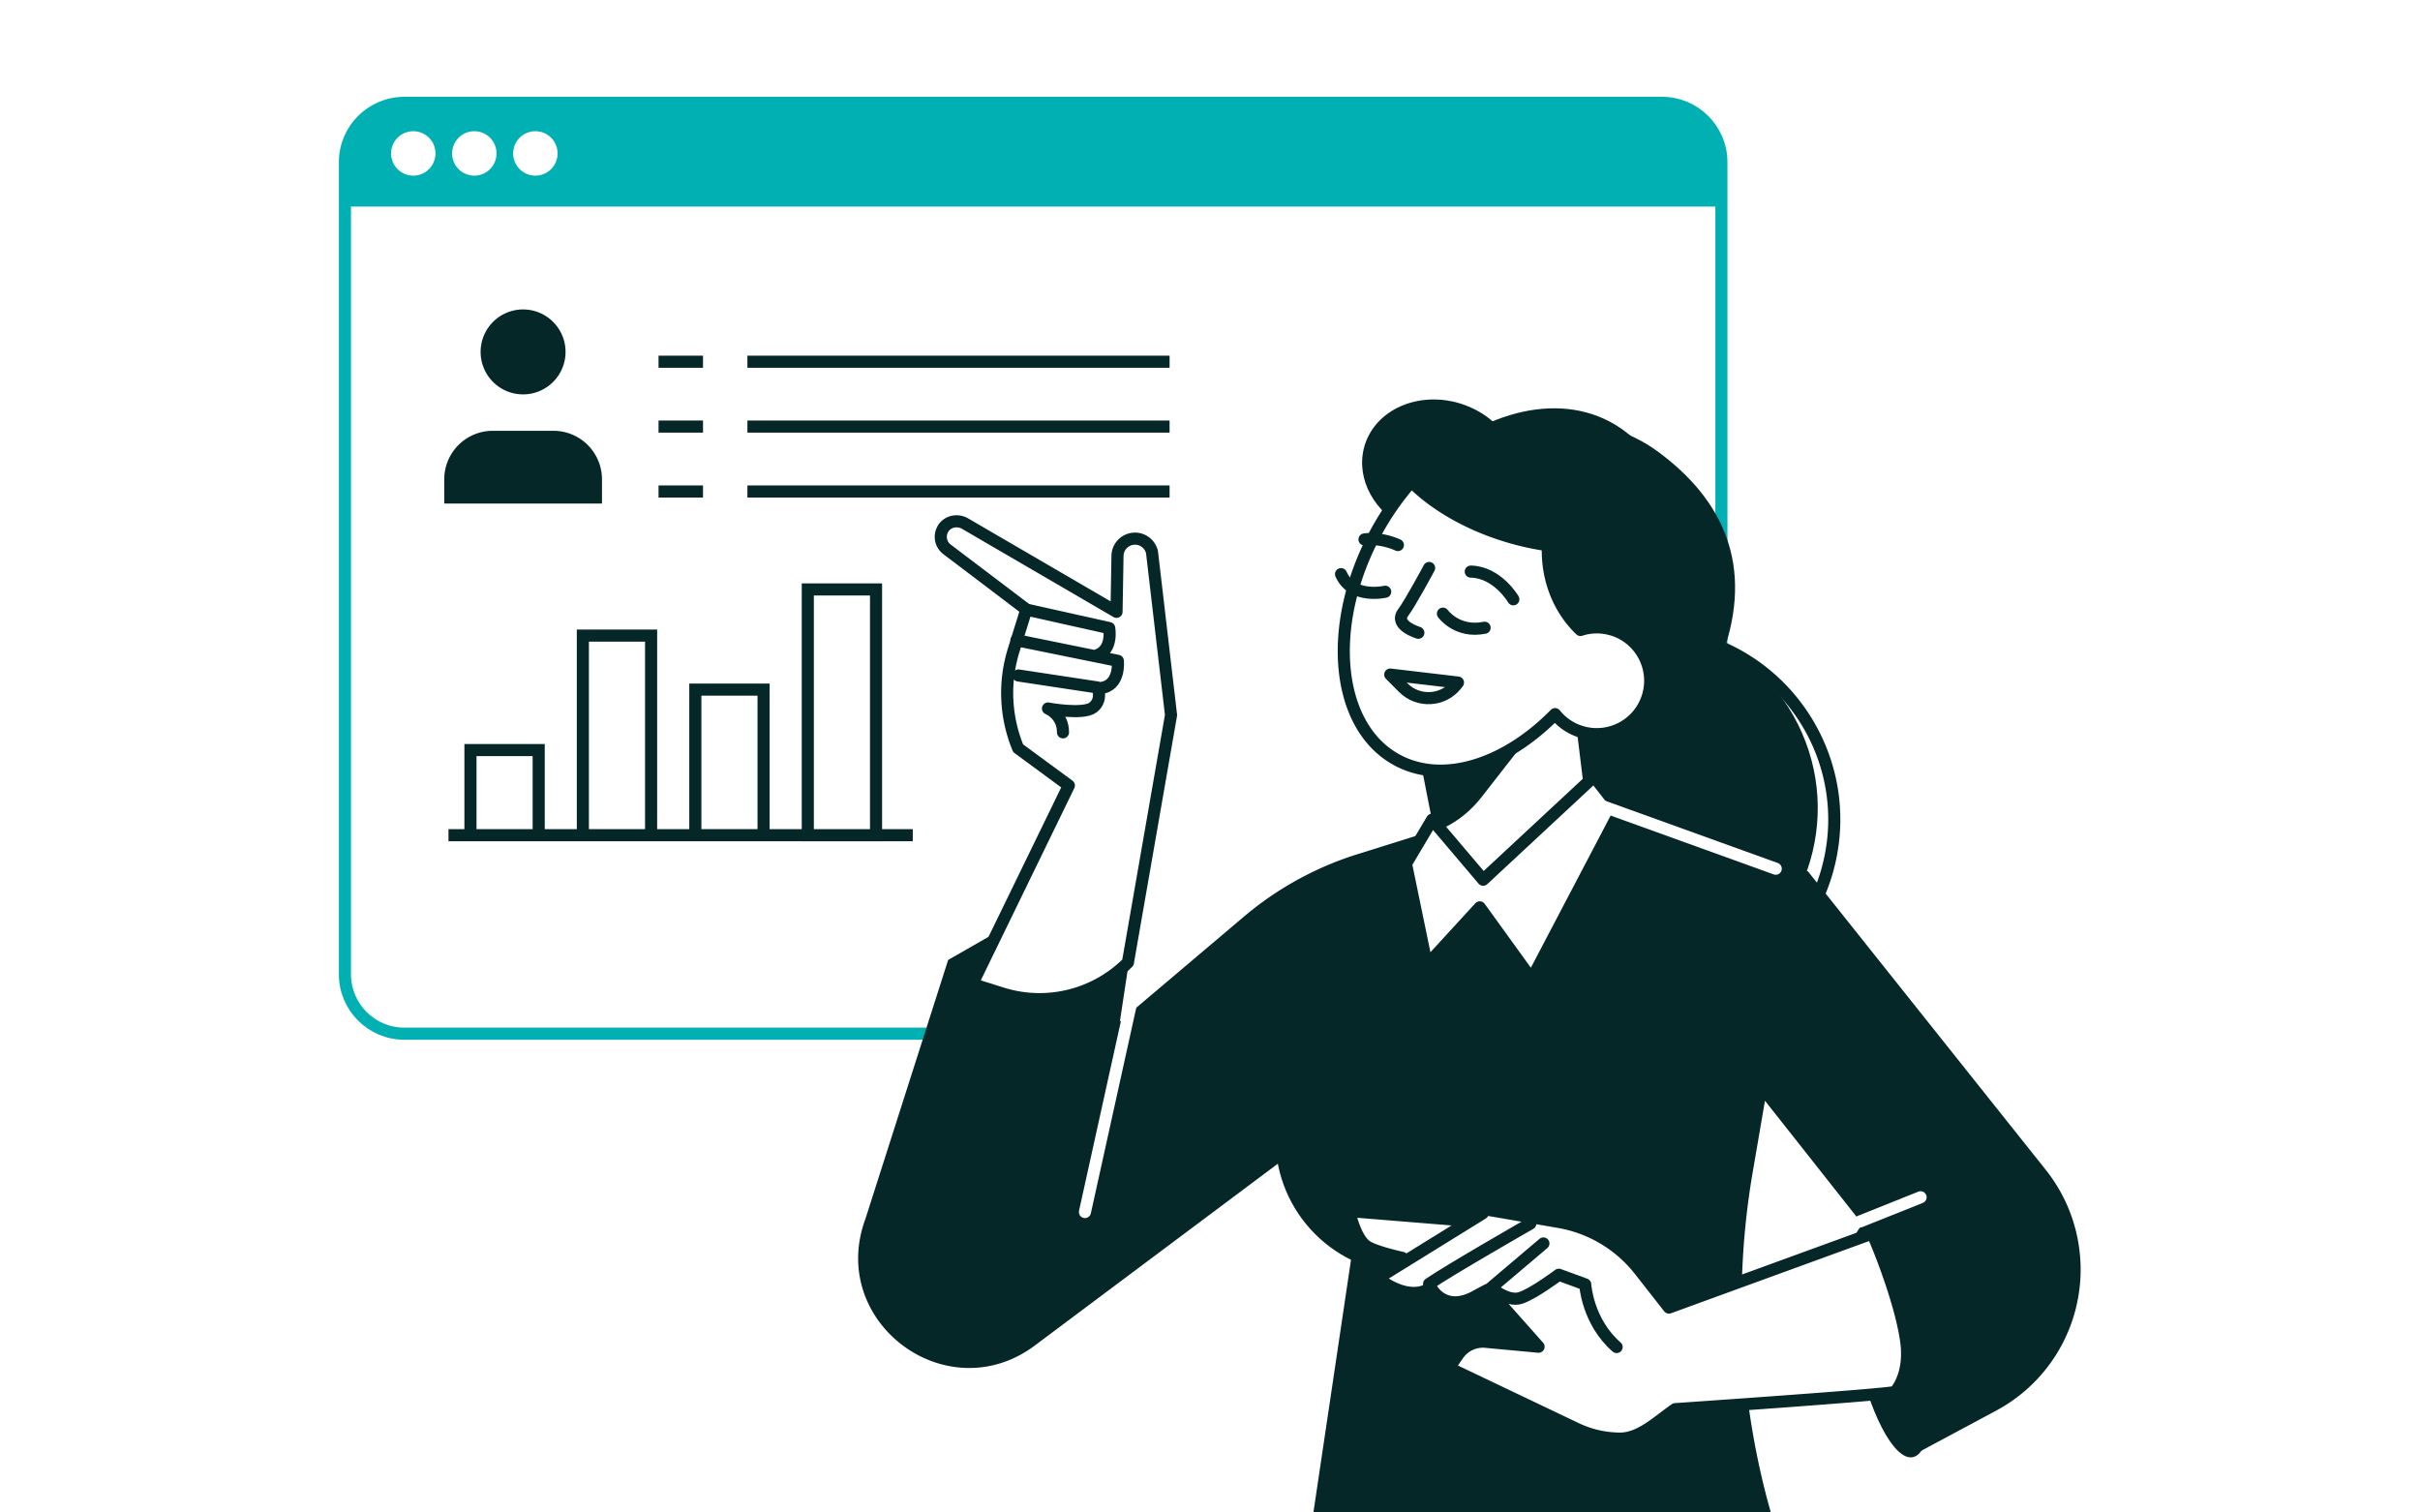 <svg xmlns="http://www.w3.org/2000/svg" width="400" height="250" fill="none"><rect width="100%" height="100%" fill="#808080" stroke="none"/><g clip-path="url(#a)"><path fill="#fff" d="M0 0h400v250H0z"/><path stroke="#00B0B3" stroke-linecap="round" stroke-linejoin="round" stroke-width="2" d="M274.71 17H66.83c-5.424 0-9.82 4.397-9.82 9.82v134.22c0 5.423 4.396 9.82 9.82 9.82h207.88c5.423 0 9.82-4.397 9.82-9.82V26.82c0-5.423-4.397-9.82-9.82-9.82Z"/><path fill="#00B0B3" d="M274.71 17H66.82C61.4 17 57 21.39 57 26.82v7.32h227.52v-7.32c0-5.42-4.39-9.82-9.82-9.82h.01Z"/><path fill="#fff" d="M68.31 29.031a3.67 3.67 0 1 0 0-7.34 3.67 3.67 0 0 0 0 7.34Zm10.09 0a3.67 3.67 0 1 0 0-7.34 3.67 3.67 0 0 0 0 7.34Zm13.76-3.67c0 2.03-1.64 3.67-3.67 3.67-2.03 0-3.67-1.64-3.67-3.67 0-2.03 1.64-3.67 3.67-3.67 2.03 0 3.67 1.64 3.67 3.67Z"/><path fill="#062728" d="m236.091 173.739-65.03 48.65c-14.54 10.88-34.31-3.87-28.02-20.91l13.68-42.81 10.299-5.9a21.45 21.45 0 0 1 20.301 1.46l-2.22 14.63 20.52-17.36a53.974 53.974 0 0 1 18.67-10.28l12.24-3.84-.44 36.36Z"/><path fill="#062728" d="m214.359 149.352 11.97 38.57-9.31 62.57h75.82c-5.3-18.43-6.38-37.81-3.14-56.71l2.03-11.841 16.63 21.06 7.54 37.69 14.05-7.529a26.453 26.453 0 0 0 8.2-39.791l-39.31-49.339c-.89-.22-32.81-13.08-30.82-10.86l-53.65 16.18h-.01Z"/><path fill="#062728" d="M233.21 210.542c12.366 0 22.39-10.025 22.39-22.39 0-12.366-10.024-22.39-22.39-22.39-12.365 0-22.39 10.024-22.39 22.39 0 12.365 10.025 22.39 22.39 22.39Zm84.829 9.876c2.09 10.68 1.25 19.83-1.88 20.44-3.12.61-7.35-7.55-9.44-18.23s-1.25-19.83 1.88-20.44c3.13-.61 7.35 7.55 9.44 18.23Z"/><path stroke="#062728" stroke-width="2" d="M89.041 123.98h-11.28v14.07h11.28v-14.07Zm18.579-18.921H96.34v32.99h11.28v-32.99Zm18.59 8.929h-11.28v24.06h11.28v-24.06ZM144.8 97.43h-11.28v40.63h11.28V97.43Zm-70.67 40.621h76.741"/><path fill="#062728" d="M273.94 74.58c-9.1-6.65-22.49-6.26-25.18-2.72-1.6-2.19-3.97-3.99-6.89-5-6.83-2.36-14.07.47-16.16 6.33-1.81 5.08.83 10.75 6.01 13.72-2.14 3.31-4 7.01-5.44 11.04-5.74 16.08 20 26.43 24.93 28.13 13.32 4.61 28.33-3.43 33.52-17.95 5.19-14.52.2-25.51-10.79-33.55Z"/><path fill="#062728" d="M281.796 162.043c15.719-6.841 22.915-25.129 16.074-40.848-6.841-15.719-25.129-22.915-40.848-16.074-15.719 6.841-22.916 25.129-16.074 40.848 6.841 15.719 25.129 22.915 40.848 16.074Z"/><path stroke="#062728" stroke-linecap="round" stroke-linejoin="round" stroke-width="2" d="M295.38 156.05a30.85 30.85 0 0 0 7.02-13.66c3.82-16.71-6.62-33.35-23.33-37.18-16.71-3.82-33.351 6.62-37.181 23.33-3.82 16.71 6.62 33.35 23.33 37.18"/><path fill="#fff" stroke="#062728" stroke-linecap="round" stroke-linejoin="round" stroke-width="2" d="m261.18 116.988 1.56 12.71 5.28 4.02-9.49 12.18c-5.97 7.66-18.21 4.54-19.78-5.05l-3.99-20.31 26.43-3.54-.01-.01Z"/><path fill="#062728" d="M238.309 135.081c.1.6.24 1.17.41 1.72 2.29-1.11 4.4-2.78 6.17-5.05l14.96-19.19-.58-.44-22.48 13.72 1.51 9.24h.01Zm30.622-56.572c-3.34-.43-6.34.08-8.58 1.69-6.32 4.54-6.94 19.99 4.25 26.44.7.4 1.599.45 2.169 1 5.63-10.27 6.161-21.33 2.161-29.13Z"/><path fill="#062728" d="M233.07 79.368c3.75 3.88 9.47 7.28 16.3 9.32 11.49 3.42 22.47 1.86 27.17-3.3-1.17-6.97-4.74-12.7-10.51-15.72-9.86-5.17-23.17-.83-32.96 9.71v-.01Z"/><path fill="#fff" d="M272.39 115.04c-1.39 4.67-6.3 7.33-10.98 5.94-4.67-1.39-7.33-6.3-5.94-10.98 1.39-4.67 6.3-7.33 10.98-5.94 4.67 1.39 7.33 6.3 5.94 10.98Z"/><path fill="#fff" stroke="#062728" stroke-linecap="round" stroke-linejoin="round" stroke-width="2" d="M266.449 104.069a8.722 8.722 0 0 0-5.21.06c-4.04-3.87-5.62-9.23-5.38-14.01-2.12-.3-4.3-.77-6.5-1.42-6.69-1.99-12.31-5.3-16.07-9.09a45.79 45.79 0 0 0-5.82 8.34c-8.31 15.24-6.78 32.1 3.41 37.65 7.63 4.16 17.96.8 26.16-7.56a8.723 8.723 0 0 0 4.37 2.94c4.67 1.39 9.59-1.27 10.98-5.94 1.39-4.67-1.27-9.59-5.94-10.98v.01Z"/><path stroke="#062728" stroke-linecap="round" stroke-linejoin="round" stroke-width="2" d="M231.059 90.091s-2.63-1.29-5.52-.93m24.601 9.899s-2.62-4.5-7.04-4.58m-6.88-.601s-3.04 5.68-4.3 7.38c-1.56 2.11 2.52 3.33 2.52 3.33m6.549 8.231-11.2-1.32 2.16 2.17c2.48 2.49 6.59 2.26 8.77-.5l.27-.34v-.01Zm-2.489-11.39s2.33 3.26 6.89 2.33m-16.43-5.952s-5.46 1.29-7.3-2.91"/><path fill="#fff" stroke="#062728" stroke-linecap="round" stroke-linejoin="round" stroke-width="2" d="m232.391 142.769 3.46 16.74 8.74-9.53 8.58 11.87 14.65-27.94-4.341-5.55-18.329 17.05-8.43-9.93-4.33 7.29Z"/><path stroke="#fff" stroke-linecap="round" stroke-linejoin="round" stroke-width="2" d="m264.02 132.949 29.49 10.64"/><path stroke="#062728" stroke-width="2" d="M123.539 59.79h69.78m-69.78 10.718h69.78m-69.78 10.73h69.78M108.85 59.79h7.35m-7.35 10.718h7.35m-7.35 10.73h7.35"/><path fill="#062728" d="M99.5 83.237v-4.01a8.02 8.02 0 0 0-8.02-8.02H81.45a8.02 8.02 0 0 0-8.02 8.02v4.01h26.08-.01ZM86.46 65.188a7.02 7.02 0 0 0 7.019-7.02 7.02 7.02 0 1 0-14.04 0 7.02 7.02 0 0 0 7.02 7.02Z"/><path fill="#fff" stroke="#062728" stroke-linecap="round" stroke-linejoin="round" stroke-width="2" d="M223.419 200.51c.15-.18.37-.27.61-.25l17.69 1.44s.05.02.08.02l2.89-1.79.09-.03c.05-.02.1-.05.16-.06h.26l12.42 2.13a21.67 21.67 0 0 1 13.42 8.01l4.82 6.15 33.58-12.24c.12-.04 4.62 10.56 5.63 17.76.8 5.73-1.83 8.4-1.83 8.4.03.39-36.34 2.87-36.34 2.87-2.9 2-5.77 4.89-9.18 4.87a16.99 16.99 0 0 1-7.16-1.64l-20.3-9.68a.737.737 0 0 1-.39-.47c-.05-.2-.02-.42.1-.6l1.03-1.48a4.985 4.985 0 0 1 4.57-2.13l8.74.81-6.93-7.81a.721.721 0 0 1-.18-.52c-.7-.43-1.17-.82-1.22-.86-.06-.05-.1-.12-.14-.18-.59.3-1.25.65-1.93 1.03-1.22.67-2.36 1.01-3.41 1-.5 0-.97-.08-1.42-.24-1.48-.5-2.25-1.65-2.54-2.16-.94.62-1.93.86-2.9.85-2.9-.02-5.55-2.18-5.7-2.3a.71.71 0 0 1-.26-.61c.02-.23.14-.44.34-.57l3.75-2.32c-1.9-.43-4.98-1.22-6.03-2.02-1.53-1.17-2.38-4.38-2.47-4.74-.06-.23 0-.47.15-.65v.01Z"/><path stroke="#062728" stroke-linecap="round" stroke-linejoin="round" stroke-width="2" d="m228.41 210.861 16.66-10.31m7.871 1.699s-13.36 7.65-16.73 9.97m18.898-6.689-8.66 7.34s2.74 2.36 4.87 1.67c2.14-.69 6.34-3.84 6.34-3.84l4.36 1.6s.34 6.12 5.19 10.35"/><path stroke="#fff" stroke-linecap="round" stroke-linejoin="round" stroke-width="2" d="m317.451 197.898-9.98 3.99"/><path fill="#fff" stroke="#062728" stroke-linecap="round" stroke-linejoin="round" stroke-width="2" d="m169.64 100.759-2.08 6.68a23.872 23.872 0 0 0 .73 16.24l8.38 6.16-15.96 32.81 4.89 1.54a20.66 20.66 0 0 0 20.83-5.09l7.13-40.9-3.15-26.96a2.89 2.89 0 0 0-3.46-2.13c-1.29.3-2.22 1.44-2.24 2.77l-.16 9.25-25.03-14.58c-1.28-.75-3-.37-3.7.94-.63 1.17-.29 2.56.72 3.32l13.13 9.95h-.03Z"/><path stroke="#062728" stroke-linecap="round" stroke-linejoin="round" stroke-width="2" d="m169.641 100.758 13.7 3.06s.64 3.5-1.92 4.44m-13.411-2.438 16.76 3.41s.46 4.23-2.95 4.5m-13.5-2.082 13.13 1.99s.83 2.07-.8 3.31c-1.63 1.24-7.43.16-7.43.16s2.49.99 2.48 3.94"/><path stroke="#fff" stroke-linecap="round" stroke-linejoin="round" stroke-width="2" d="m179.33 200.339 7.54-34.14"/></g><defs><clipPath id="a"><path fill="#fff" d="M0 0h400v250H0z"/></clipPath></defs></svg>